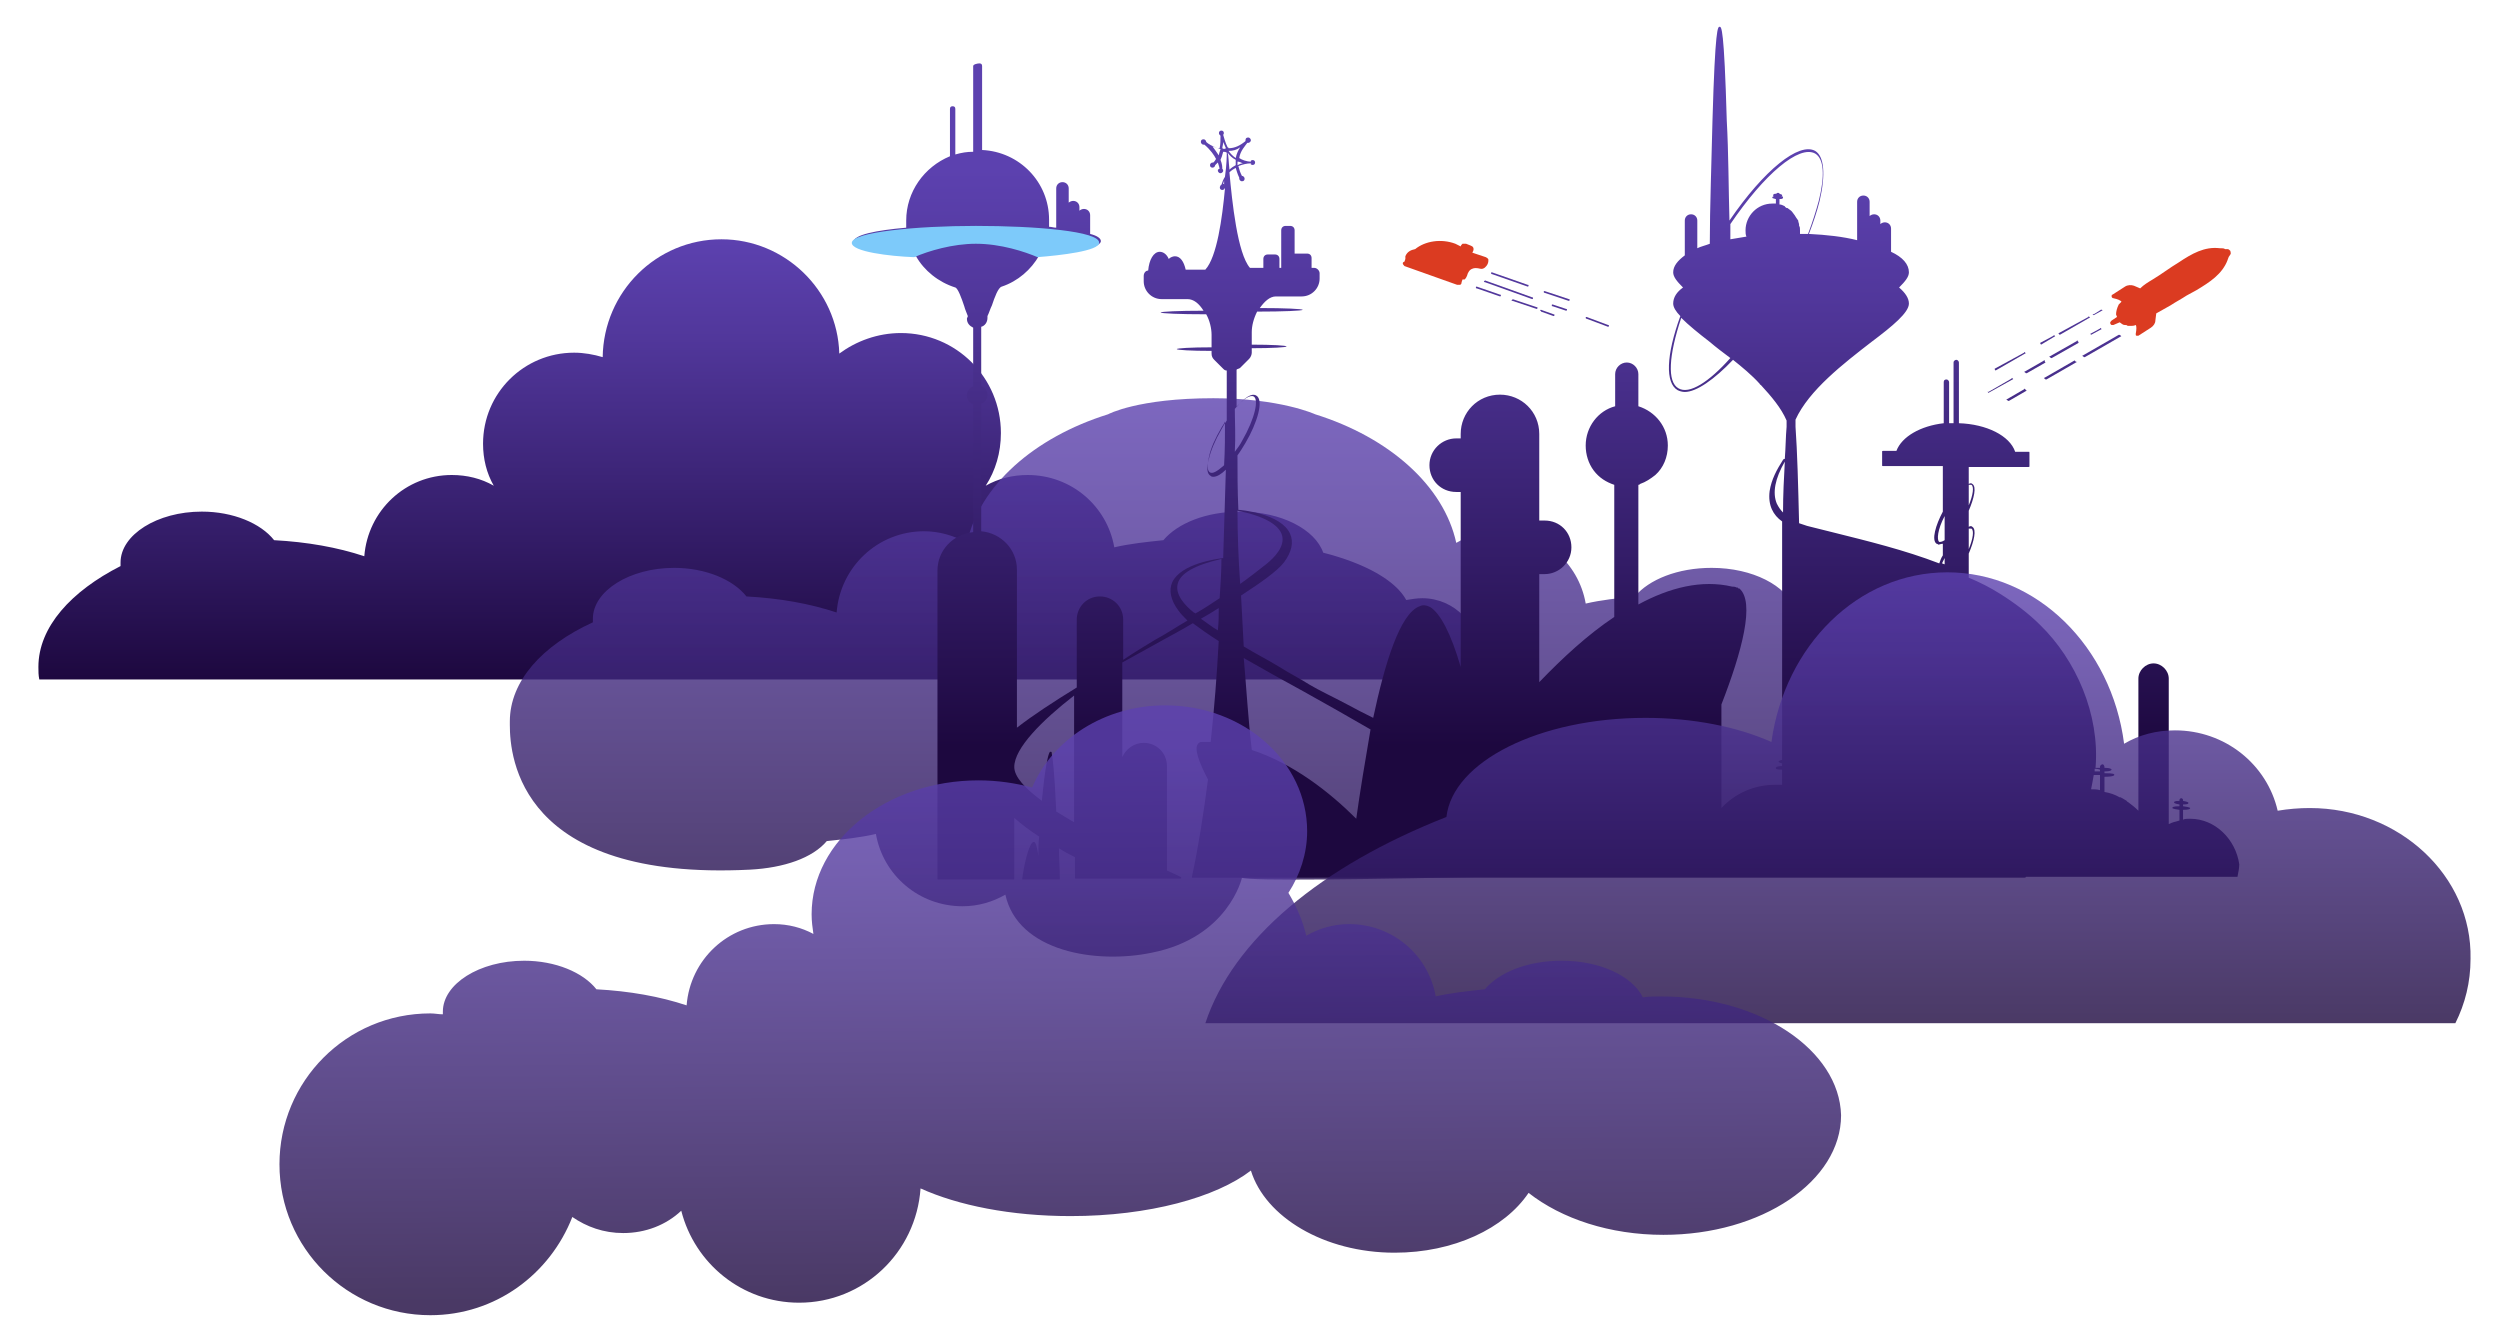 <svg enable-background="new 0 0 280 150" viewBox="0 0 280 150" xmlns="http://www.w3.org/2000/svg" xmlns:xlink="http://www.w3.org/1999/xlink"><linearGradient id="a"><stop offset="0" stop-color="#1d083f"/><stop offset=".32" stop-color="#331c67"/><stop offset=".776" stop-color="#51379b"/><stop offset="1" stop-color="#5c41af"/></linearGradient><linearGradient id="b" gradientUnits="userSpaceOnUse" x1="85.094" x2="85.094" xlink:href="#a" y1="76.009" y2="26.906"/><linearGradient id="c" gradientUnits="userSpaceOnUse" x1="137.958" x2="137.958" xlink:href="#a" y1="107.313" y2="44.705"/><linearGradient id="d" gradientUnits="userSpaceOnUse" x1="172.992" x2="172.992" xlink:href="#a" y1="83.553" y2="19.004"/><linearGradient id="e" gradientUnits="userSpaceOnUse" x1="173.358" x2="173.358" xlink:href="#a" y1="83.553" y2="19.004"/><linearGradient id="f" gradientUnits="userSpaceOnUse" x1="170.779" x2="170.779" xlink:href="#a" y1="83.553" y2="19.004"/><linearGradient id="g" gradientUnits="userSpaceOnUse" x1="166.697" x2="166.697" xlink:href="#a" y1="83.553" y2="19.004"/><linearGradient id="h" gradientUnits="userSpaceOnUse" x1="178.948" x2="178.948" xlink:href="#a" y1="83.553" y2="19.004"/><linearGradient id="i" gradientUnits="userSpaceOnUse" x1="174.611" x2="174.611" xlink:href="#a" y1="83.553" y2="19.004"/><linearGradient id="j" gradientUnits="userSpaceOnUse" x1="168.998" x2="168.998" xlink:href="#a" y1="83.553" y2="19.004"/><linearGradient id="k" gradientUnits="userSpaceOnUse" x1="174.379" x2="174.379" xlink:href="#a" y1="83.553" y2="19.004"/><linearGradient id="l" gradientUnits="userSpaceOnUse" x1="169.088" x2="169.088" xlink:href="#a" y1="83.553" y2="19.004"/><linearGradient id="m" gradientUnits="userSpaceOnUse" x1="225.772" x2="225.772" xlink:href="#a" y1="83.553" y2="19.004"/><linearGradient id="n" gradientUnits="userSpaceOnUse" x1="230.72" x2="230.72" xlink:href="#a" y1="83.553" y2="19.004"/><linearGradient id="o" gradientUnits="userSpaceOnUse" x1="235.399" x2="235.399" xlink:href="#a" y1="83.553" y2="19.004"/><linearGradient id="p" gradientUnits="userSpaceOnUse" x1="224.05" x2="224.05" xlink:href="#a" y1="83.553" y2="19.004"/><linearGradient id="q" gradientUnits="userSpaceOnUse" x1="227.812" x2="227.812" xlink:href="#a" y1="83.553" y2="19.004"/><linearGradient id="r" gradientUnits="userSpaceOnUse" x1="231.138" x2="231.138" xlink:href="#a" y1="83.553" y2="19.004"/><linearGradient id="s" gradientUnits="userSpaceOnUse" x1="234.765" x2="234.765" xlink:href="#a" y1="83.553" y2="19.004"/><linearGradient id="t" gradientUnits="userSpaceOnUse" x1="225.169" x2="225.169" xlink:href="#a" y1="83.553" y2="19.004"/><linearGradient id="u" gradientUnits="userSpaceOnUse" x1="229.35" x2="229.35" xlink:href="#a" y1="83.553" y2="19.004"/><linearGradient id="v" gradientUnits="userSpaceOnUse" x1="232.285" x2="232.285" xlink:href="#a" y1="83.553" y2="19.004"/><linearGradient id="w" gradientUnits="userSpaceOnUse" x1="234.888" x2="234.888" xlink:href="#a" y1="83.553" y2="19.004"/><linearGradient id="x" gradientUnits="userSpaceOnUse" x1="205.987" x2="205.987" xlink:href="#a" y1="114.603" y2="64.069"/><linearGradient id="y" gradientUnits="userSpaceOnUse" x1="118.751" x2="118.31" xlink:href="#a" y1="145.104" y2="83.842"/><path d="m159.3 67c-.6 0-1.2.1-1.8.2-1.2-2.2-4.6-4.1-9.3-5.3-.9-2.6-4.7-4.6-9.3-4.6-3.8 0-7 1.3-8.6 3.2-1.9.2-3.8.4-5.5.8-.8-4.6-4.8-8.1-9.7-8.1-1.7 0-3.3.4-4.7 1.2 1.1-1.7 1.7-3.7 1.7-5.9 0-6.2-5-11.2-11.2-11.2-2.6 0-5 .9-6.9 2.3-.2-7.1-6.1-12.8-13.2-12.8-7.3 0-13.2 5.9-13.3 13.2-1-.3-2.1-.5-3.2-.5-5.6 0-10.2 4.5-10.2 10.2 0 1.7.4 3.3 1.2 4.7-1.4-.8-3-1.2-4.7-1.2-5.2 0-9.4 4-9.8 9.1-3-1-6.4-1.6-10.1-1.8-1.5-1.9-4.6-3.2-8.1-3.2-5 0-9.1 2.6-9.1 5.7v.4c-5.5 2.8-9.2 6.8-9.2 11.3 0 .5 0 .9.1 1.4h98.4 19.6 25.8 4.9 12.2c.3-.7.5-1.6.5-2.4 0-3.7-2.9-6.7-6.5-6.7z" fill="url(#b)"/><path d="m218.7 79.9c0-3.6-2.9-6.6-6.6-6.6-.6 0-1.2.1-1.8.2-1.2-2.2-4.6-4.1-9.3-5.3-.9-2.6-4.7-4.6-9.3-4.6-3.8 0-7 1.3-8.6 3.2-1.9.2-3.8.4-5.5.8-.8-4.6-4.8-8.1-9.7-8.1-1.8 0-3.4.5-4.8 1.3-1.4-6.4-7.5-11.8-15.8-14.4 0 0-3.9-1.8-11.4-1.8-8.5 0-11.8 1.8-11.8 1.8-8.3 2.6-14.4 8-15.8 14.4-1.4-.8-3.1-1.3-4.8-1.3-5.2 0-9.4 4-9.8 9.1-3-1-6.4-1.6-10.1-1.8-1.5-1.9-4.6-3.2-8.1-3.2-5 0-9.1 2.6-9.1 5.7v.4c-5.7 2.6-9.3 6.6-9.3 11.1v.2.2c0 3.6 1.1 17.5 26.9 16.2 3.8-.2 7-1.3 8.6-3.2 1.9-.2 3.8-.4 5.5-.8.8 4.6 4.8 8.1 9.7 8.1 1.8 0 3.4-.5 4.8-1.3 1.4 6.4 10.2 7.8 16.4 6.5 8.6-1.7 10.1-8.4 10.1-8.4 1.4.8 57.6-.9 61.1-.9 5 0 9.1-2.6 9.1-5.7 0-.1 0-.3 0-.4 5.7-2.6 9.3-6.6 9.3-11.1 0-.1 0-.2 0-.2.1 0 .1-.1.1-.1z" fill="url(#c)" opacity=".8"/><path d="m157.3 29.8 5.9 2.1h.1.2c.1 0 .2-.1.2-.3l.1-.3h.1.1c.1 0 .1-.1.2-.2l.1-.2c.1-.4.3-.7.6-.8.2-.1.5-.1.9 0s.7-.3.8-.5.1-.4.1-.5-.1-.2-.3-.3c0 0-.9-.3-1.5-.5l.1-.2c.1-.3 0-.5-.3-.6l-.5-.2c-.1 0-.3 0-.4 0-.1.1-.2.2-.2.3-.2-.1-.4-.2-.6-.3-1.6-.6-3.4-.3-4.5.6-.5.1-.9.3-1.1.8v.1.1.1l-.1.3c-.3.1-.2.3 0 .5z" fill="#db3b21"/><path d="m245.3 91.7c-.3 0-.6 0-.8.1v-1.1c.7 0 .8-.1.8-.2 0 0 0-.1-.8-.2v-.2c.6 0 .6-.1.6-.2 0 0 0-.1-.6-.2v-.1c0-.1-.1-.2-.2-.2s-.2.1-.2.2v.1c-.6 0-.6.1-.6.2 0 0 0 .1.6.2v.2c-.7 0-.8.1-.8.2 0 0 0 .1.8.2v1.2c-.4.1-.8.2-1.2.4v-16.3c0-.9-.8-1.7-1.7-1.7s-1.7.8-1.7 1.7v14.8c-.4-.4-.8-.7-1.2-1 0 0-.1 0-.1-.1-.2-.1-.3-.2-.5-.3-.1 0-.1-.1-.2-.1h-.1c-.5-.3-1.1-.5-1.7-.6v-1.7c1.1 0 1.1-.2 1.1-.2 0-.1 0-.2-1.1-.2v-.2c.8 0 .8-.2.8-.2s0-.2-.8-.2v-.1c0-.1-.1-.3-.2-.3s-.3.1-.3.3v.1c-.2 0-.4 0-.5 0 .5-6-2.2-12.1-6.2-16-1.3-1.3-2.9-2.5-4.5-3.5-1.1-.7-2.3-1.3-3.5-1.8v-2.7c.6-1.4.9-2.7.4-3-.1-.1-.2-.1-.4 0v-1.8c.6-1.4.9-2.7.4-3-.1-.1-.2-.1-.4 0v-1.9h6.7c.1 0 .1 0 .1-.1v-1.5c0-.1 0-.1-.1-.1h-1.5c-.6-1.8-3.2-3.1-6.3-3.2v-6.8c0-.1-.1-.3-.3-.3-.1 0-.3.1-.3.3v6.8c-.2 0-.4 0-.5 0v-4.6c0-.1-.1-.3-.3-.3s-.3.1-.3.3v4.6c-2.6.3-4.7 1.5-5.3 3.1h-1.5c-.1 0-.1 0-.1.1v1.5c0 .1 0 .1.1.1h6.7v5.1c-.8 1.5-1.3 3.2-.7 3.6.1 0 .2.1.2.1.1 0 .3-.1.5-.1v1.3c-.2.3-.3.6-.4.9-3.9-1.5-8-2.5-12-3.5-.8-.2-1.6-.4-2.4-.6l-.4-.1c-.3-.1-.6-.2-.9-.3-.1-4.2-.2-8-.4-10.8 0-.3 0-.5 0-.8 1.5-3.3 5.4-6.3 8.5-8.7 2.4-1.8 4.2-3.3 4.2-4.3 0-.6-.4-1.2-1.1-1.8.7-.7 1.1-1.2 1.1-1.7 0-.9-.7-1.7-2-2.3v-2.6c0-.4-.3-.7-.7-.7-.2 0-.4.1-.5.2v-.4c0-.4-.3-.7-.7-.7-.2 0-.4.1-.5.2v-1.6c0-.4-.3-.7-.7-.7s-.7.3-.7.7v4.3c-1.6-.4-3.4-.6-5.4-.7.5-1.3.9-2.5 1.2-3.7.7-3 .5-5-.5-5.6-1.8-1-5.7 2.1-9.6 7.8-.1-3.5-.1-7.6-.3-11.2-.3-10.5-.6-10.5-.8-10.5s-.5 0-.8 10.5c-.1 4.5-.3 9.8-.3 13.8-.5.2-1 .3-1.4.5v-3.1c0-.4-.3-.7-.7-.7s-.7.3-.7.7v3.9c-.8.6-1.3 1.2-1.3 1.9 0 .5.4 1 1.1 1.7-.7.5-1.1 1.1-1.1 1.8 0 .4.3.9.8 1.4-1.6 4.4-1.7 7.5-.3 8.3.2.1.5.2.8.2 1.3 0 3.3-1.4 5.4-3.6 1 .8 2.1 1.7 3 2.7 0 0 0 .1.1.1 1.2 1.3 2.3 2.6 2.9 4v.7c-.1 1.1-.1 2.3-.2 3.6 0 0 0 0-.1 0l-.1.1c-.7 1.1-1.3 2.2-1.5 3.5-.2 1.6.4 2.7 1.4 3.4v26.7c-.4.1-.4.2-.4.2s0 .1.4.2v.3c-.7 0-.7.2-.7.2 0 .1 0 .2.7.2v1.7c-.3 0-.6 0-.8 0-2.4 0-4.5 1-6 2.6v-11.6c2.3-5.9 3.8-11.5 2-13 0 0 0 0-.1 0s0-.1-.1-.1h-.1c-.2-.1-.3-.1-.5-.1-3.4-.8-7 .1-10.5 2v-13.4c.1 0 .1 0 .2-.1.6-.2 1.2-.6 1.7-1 .9-.8 1.4-2 1.4-3.3 0-2.1-1.4-3.8-3.3-4.4v-3.6c0-.7-.6-1.3-1.3-1.3s-1.3.6-1.3 1.3v3.6c-1.9.5-3.3 2.3-3.3 4.4 0 1 .3 2 .9 2.8s1.4 1.3 2.3 1.6v14.8c-3 2-5.8 4.6-8.4 7.3v-4-1.4-2.1-1.4-3.2h.6c1.6 0 3-1.3 3-3s-1.3-3-3-3h-.6v-9.7c0-2.5-2-4.4-4.4-4.4-2.5 0-4.4 2-4.4 4.4v.5h-.5c-1.6 0-3 1.3-3 3s1.3 3 3 3h.5v19.6c-1.1-3.8-2.3-6-3.4-6.7-.4-.2-.8-.3-1.2-.1-2.2.8-3.9 6.4-5.2 12.5-1-.5-2-1-2.9-1.5-1.7-.9-3.2-1.6-4.2-2.2-1.1-.7-2.3-1.3-3.4-2-1.3-.8-2.7-1.5-4-2.3-.1-1.9-.2-3.9-.3-5.7 2.3-1.5 4-2.7 4.8-3.7.9-1.2 1.1-2.3.7-3.2-1-2.3-5.6-2.7-5.8-2.7-.1-2.2-.1-4.2-.1-6.1.3-.4.6-.9.9-1.4 1.3-2.2 2.1-4.8 1.2-5.3-.5-.3-1.3.2-2.2 1.3 0-2 0-3.5 0-4.2.1-.1.3-.1.4-.2l1-1c.2-.2.3-.5.3-.7v-.5c2.3 0 3.9-.1 3.9-.2s-1.6-.2-3.9-.2v-1.4c0-.7.2-1.5.6-2.3 3 0 5.1-.1 5.1-.2s-2-.2-4.8-.2c.5-.7 1.1-1.3 1.8-1.3h2.9c1.1 0 2-.9 2-2v-.6c0-.3-.3-.6-.6-.6h-.3v-1.1c0-.3-.2-.5-.5-.5h-1.4v-2.6c0-.3-.2-.5-.5-.5h-.5c-.3 0-.5.2-.5.5v4.2h-.2v-1c0-.3-.2-.5-.5-.5h-.8c-.3 0-.5.2-.5.5v1h-1.5c-1.4-1.6-2-7.4-2.3-10.7.2-.2.5-.4.7-.5.1.3.2.7.4 1.1v.1c0 .1.1.3.3.3s.3-.1.3-.3c0-.1-.1-.3-.3-.3-.2-.4-.3-.7-.4-1.1.5-.2 1-.3 1.3-.3s0 .1.1.1c.1.1.3.1.4 0s.1-.3 0-.4-.3-.1-.4 0v.1c-.5 0-1-.2-1.3-.4.1-.8.7-1.4.9-1.7h.1c.1 0 .3-.1.3-.3 0-.1-.1-.3-.3-.3s-.3.1-.3.3v.1c-.6.5-1.2.8-1.9.8 0 0 0-.1-.1-.1-.3-.6-.4-1.1-.5-1.4.1-.1.1-.3 0-.4s-.3-.1-.4 0-.1.3 0 .4c0 0 0 0 .1.1 0 .5 0 1-.1 1.4-.1 0-.1 0-.2 0-.6-.2-1.1-.5-1.3-.7 0-.1-.1-.3-.3-.3s-.3.1-.3.3c0 .1.1.3.3.3h.1c.7.6 1.1 1.2 1.3 1.6-.1.2-.2.3-.3.4-.1 0-.2 0-.3.1s-.1.3 0 .4.3.1.4 0 .1-.2.1-.2c.1-.1.2-.2.3-.3.1.3.2.6.2.7-.1 0-.2.1-.2.2s.1.3.3.3c.1 0 .3-.1.3-.3 0-.1-.1-.2-.1-.2 0-.2 0-.5-.2-1 .1-.2.2-.5.3-.9.1 0 .3 0 .4.1 0 .3 0 1.3-.2 2.7-.2.3-.3.6-.4.9 0 0-.1 0-.1.1-.1.1-.1.3 0 .4s.3.1.4 0c0 0 0-.1.1-.1-.3 3.3-.9 7.7-2.2 9.1h-2.2c-.2-.9-.6-1.5-1.2-1.5-.2 0-.5.1-.7.3-.2-.5-.6-.8-1-.8-.7 0-1.2.9-1.3 2.1-.3 0-.5.3-.5.6v.6c0 1.1.9 2 2 2h2.9c.7 0 1.3.5 1.8 1.3-2.8 0-4.8.1-4.8.2s2.1.2 5.1.2c.4.7.6 1.6.6 2.3v1.4c-2.3 0-3.9.1-3.9.2s1.6.2 3.9.2v.3c0 .3.1.5.3.7l1 1c.1.1.2.2.4.2v5.6c-.2.3-.4.6-.6 1-.7 1.2-1.2 2.4-1.4 3.3-.3 1-.2 1.7.2 1.9.1.1.2.1.3.1.4 0 .9-.3 1.4-.8-.1 3-.2 6.3-.3 9.9-.7.1-4.7.6-5.7 2.7-.4.9-.2 2 .7 3.2.2.3.6.7 1 1.1-1.2.7-2.4 1.5-3.7 2.2-1 .6-2.3 1.4-3.5 2.2v-4.5c0-1.5-1.2-2.6-2.6-2.6-1.5 0-2.6 1.2-2.6 2.6v7.6c-2.6 1.6-4.9 3.1-6.7 4.5v-17.7c0-2.3-1.8-4.1-4-4.3v-7.6-6.7c.4-.1.7-.5.7-1s-.3-.8-.7-1v-6.6c.4-.1.7-.5.7-1 0-.1 0-.2 0-.2.2-.4.3-.8.5-1.2.3-.9.7-2 1.1-2.1 1.8-.6 3.3-1.9 4.2-3.5h.1c2.5-.2 6.8-.7 6.8-1.6 0-.3-.4-.6-1.2-.8v-2.1c0-.4-.3-.7-.7-.7-.2 0-.4.1-.5.2v-.4c0-.4-.3-.7-.7-.7-.2 0-.4.1-.5.2v-1.6c0-.4-.3-.7-.7-.7s-.7.3-.7.7v4.4c-.3 0-.5-.1-.8-.1 0-.3 0-.5 0-.8 0-4.2-3.3-7.6-7.5-7.8v-9.4c0-.2-.1-.3-.3-.3s-.7.1-.7.3v9.6c-.7 0-1.3.1-2 .3v-5.1c0-.2-.1-.3-.3-.3s-.3.1-.3.3v5.3c-2.9 1.2-4.9 4-4.9 7.2v.8c-3.4.3-5.9.8-5.9 1.6 0 1 4.3 1.4 6.8 1.6h.1.1c.9 1.6 2.5 2.9 4.4 3.5.3.1.7 1.2 1 2.1.1.4.3.8.4 1.1 0 .1-.1.2-.1.3 0 .5.3.8.7 1v6.6c-.4.1-.7.5-.7 1s.3.8.7 1v6.7 7.6c-2.2.2-4 2-4 4.3v34.5c0 .1 0 .1.1.1h2.4 1.2 1.2 1.2 2.4c.1 0 .1 0 .1-.1v-6.8c.8.7 1.7 1.4 2.8 2.1-.1.7-.1 1.4-.1 2.2-.2-1.5-.4-1.6-.5-1.6 0 0-.1 0-.2.1-.4.4-.9 2.4-1.1 4v.1h.1.5.8.3.2.5 1.1.6.1s0 0 0-.1c0-1.2-.1-2.3-.1-3.4.6.4 1.2.7 1.8 1v2.3c0 .1 0 .1.1.1h4.8.1 6.8c.1 0 .1 0 .1-.1 0 0 0-.1-.1-.1 0 0-.6-.3-1.5-.7v-11.7c0-1.5-1.2-2.6-2.6-2.6-1.1 0-2 .7-2.4 1.6v-4.7-.8-1.3-.8-3c1.3-.7 2.5-1.4 3.8-2.1 1.4-.8 2.8-1.5 4.1-2.3.8.6 1.8 1.3 2.9 2-.2 3.8-.5 7.6-.9 11.3-.2 0-.5 0-.7 0-.1 0-.2 0-.3 0-.1 0-.2 0-.3.1s-.1 0-.1.1c-.5.5.1 2.1 1.1 4-.5 3.9-1.1 7.7-1.8 10.9v.1h.1 5 4 7.6 1.4.4 2.3 3.1.3 6.5 1.7 2.7 4.3.3 5.1 11.2 3.5 23.9 9.8c.1 0 .2 0 .2-.1h7 7.7.1 4.2 4.6.1c.1-.5.2-1 .2-1.4-.4-2.8-2.7-5.1-5.5-5.1zm-24.8-37.4h.3c.3.2.2 1.1-.3 2.3zm0 4.9h.3c.3.2.2 1.1-.3 2.3zm-84-41.8c-.2-.3-.4-.6-.7-1 .3.1.6.2.9.3-.1.3-.2.6-.2.7zm.4-.8c0-.2.1-.4.1-.7.1.2.2.5.3.7-.1.1-.3.1-.4 0zm.2 4.1c0-.1 0-.1-.1-.1 0-.1.1-.3.1-.4zm-16.8 71.4c-.7-.4-1.3-.8-2-1.2-.2-4.5-.4-6-.5-6.5 0-.1 0-.2-.1-.2h-.1c-.1.1-.4.7-.8 4.4 0 .3-.1.7-.1 1.1-1.9-1.4-3.1-2.7-3.1-3.8 0-2.1 3.1-5.2 6.7-8zm16.1-21.5c-.7-.4-1.3-.9-1.9-1.3.7-.4 1.4-.8 2-1.2 0 .8 0 1.6-.1 2.5zm.2-3.6c-.9.6-1.8 1.2-2.7 1.7-.1 0-.1-.1-.2-.1-1-.8-2.1-2-1.8-3.2s1.9-2.1 4.9-2.8c0 1.4-.1 2.9-.2 4.4zm.5-14.9s-.1.1-.1.1c-.7.6-1.2.9-1.5.7s-.3-.8-.1-1.7c.2-1 .7-2.1 1.4-3.3.1-.2.3-.4.4-.7 0 1.6 0 3.2-.1 4.9zm2.1-33.8c-.2 0-.4.1-.6.2 0-.1 0-.3 0-.4.2 0 .4.1.6.2zm-.3-1.8c-.2.3-.4.7-.5 1.2-.3-.2-.6-.5-.8-.8.5 0 .9-.1 1.3-.4zm-1.4.6c.2.3.5.6.9.8v.6c-.2.1-.5.3-.7.5-.1-.9-.1-1.6-.2-1.9zm.8 28.7c.9-1.1 1.7-1.6 2.1-1.4.6.3.2 2.4-1.3 5-.2.4-.5.8-.8 1.2.1-1.8 0-3.4 0-4.8zm.3 11.4c3 .6 4.7 1.6 5 2.8s-.8 2.4-1.8 3.2c-.9.7-1.9 1.5-2.9 2.2-.2-2.8-.3-5.6-.3-8.2zm13.3 34.5c-3-3-7.1-6.2-11.7-7.7-.4-3.4-.6-6.9-.9-10.3 2.1 1.2 4.4 2.5 6.8 3.8 2.5 1.4 5 2.8 7.4 4.2-.6 3.5-1.2 7.1-1.6 10zm47.8-34.3c-.3-.3-.5-.6-.7-1-.5-1.2-.2-2.8.9-4.7-.1 1.8-.2 3.7-.2 5.7zm-11.7-13.9c-1.3-.7-1.1-3.7.3-7.9.8.8 1.9 1.7 3.2 2.7.7.6 1.5 1.2 2.3 1.8-2.4 2.7-4.6 4.1-5.8 3.4zm13-19.4c-.1-.1-.2-.3-.3-.4 0 0 0 0-.1-.1s-.3-.2-.4-.3h-.1c-.1-.1-.2-.1-.2-.2-.2-.1-.4-.2-.6-.2v-.6c.4 0 .4-.1.4-.2s0-.1-.2-.1c.1 0 .1-.1.1-.1 0-.1 0-.1-.3-.2 0-.1-.1-.1-.2-.1s-.1.1-.2.1c-.3 0-.3.1-.3.2s0 .1.1.1c-.2 0-.2.1-.2.1 0 .1 0 .1.4.2v.5c-.1 0-.3 0-.4 0-1.7 0-3 1.4-3 3 0 .2 0 .5.1.7-.6.1-1.2.2-1.8.3 0-.5 0-1.1 0-1.7 3.8-5.6 7.7-8.9 9.5-7.9 1 .6 1.1 2.5.4 5.3-.3 1.1-.7 2.4-1.2 3.7-.3 0-.6 0-.9 0 0-.1 0-.2 0-.4s0-.4-.1-.5v-.1c0-.2-.1-.3-.1-.5-.2-.3-.3-.4-.4-.6zm16.8 39.1c-.1 0-.2-.1-.3-.1.1-.2.2-.4.3-.6zm0-2.7c-.3.2-.5.2-.6.2-.3-.2-.2-1.4.6-2.9zm17.4 28c-.3-.1-.7-.1-1-.1.1-.5.2-1 .3-1.6h.7zm0-2.1c-.3 0-.5 0-.6 0 0-.1 0-.2 0-.3.1 0 .3 0 .6.1z" fill="url(#d)"/><path d="m236.4 36.3c0 .1.1.1.2.1h.1l.7-.3c.2.1.3.3.6.3.1 0 .2 0 .3.1h.3c.2 0 .4 0 .6-.1.1.1.1.5 0 1 0 .1 0 .2.1.2h.1.1l1.4-.9c.3-.2.5-.5.5-.8l.1-.8c.5-.3 1.1-.6 1.6-.9.6-.4 1.2-.7 1.8-1.1l1.1-.6c1.5-.9 2.9-1.8 3.5-3.4 0-.1.1-.2.1-.3l.2-.3c.1-.1 0-.3 0-.4-.1-.1-.2-.2-.3-.2h-.3c-.1-.1-.3-.1-.6-.1-1.7-.2-3.1.6-4.6 1.6-1 .6-1.9 1.3-2.9 1.9-.5.3-1 .6-1.4 1l-.7-.3c-.3-.1-.7-.1-1 .1l-1.4.9c-.1 0-.1.1-.1.2s.1.2.2.2c.5.1.9.3.9.4-.1.1-.2.2-.3.3-.2.4-.3.8-.3 1.1 0 .1.1.2.1.3l-.6.4c-.2.2-.2.3-.1.4z" fill="#db3b21"/><path d="m172.6 34.9 1.4.5s.1 0 .1-.1 0-.1-.1-.1l-1.4-.5c-.1 0-.1 0-.1.1.1 0 .1.1.1.1z" fill="url(#e)"/><path d="m169.3 33.6c0 .1 0 .1.1.1l2.7.9s.1 0 .1-.1 0-.1-.1-.1l-2.7-.9c0 .1 0 .1-.1.1z" fill="url(#f)"/><path d="m165.4 32.1c-.1 0-.1 0-.1.1s0 .1.1.1l2.6.9s.1 0 .1-.1 0-.1-.1-.1z" fill="url(#g)"/><path d="m177.7 35.7 2.4.9s.1 0 .1-.1 0-.1-.1-.1l-2.4-.9c-.1 0-.1 0-.1.1 0 0 0 .1.1.1z" fill="url(#h)"/><path d="m173.9 34.1c-.1 0-.1 0-.1.1s0 .1.1.1l1.5.5s.1 0 .1-.1 0-.1-.1-.1z" fill="url(#i)"/><path d="m166.2 31.5c0 .1 0 .1.1.1l5.3 1.9s.1 0 .1-.1 0-.1-.1-.1l-5.3-1.9s0 .1-.1.1z" fill="url(#j)"/><path d="m173 32.8 2.7.9s.1 0 .1-.1 0-.1-.1-.1l-2.7-.9c-.1 0-.1 0-.1.1 0 0 0 .1.1.1z" fill="url(#k)"/><path d="m167.1 30.7 4 1.4s.1 0 .1-.1 0-.1-.1-.1l-4-1.4c-.1 0-.1 0-.1.1 0 0 0 .1.1.1z" fill="url(#l)"/><path d="m226.7 43.6-1.9 1.1c-.1 0-.1.1 0 .1 0 0 .1.1.1.1h.1l1.9-1.1c.1 0 .1-.1 0-.1-.1-.2-.2-.2-.2-.1z" fill="url(#m)"/><path d="m232.3 40.4-3.3 1.9c-.1 0-.1.1 0 .1 0 0 .1.1.1.1h.1l3.3-1.9c.1 0 .1-.1 0-.1s-.1-.2-.2-.1z" fill="url(#n)"/><path d="m237.3 37.5-4 2.3c-.1 0-.1.1 0 .1 0 0 .1.1.1.1h.1l4-2.3c.1 0 .1-.1 0-.1 0-.1-.1-.1-.2-.1z" fill="url(#o)"/><path d="m222.7 44c.1 0 .1 0 0 0l2.7-1.5c.1 0 .1-.1 0-.1 0-.1-.1-.1-.1 0l-2.6 1.5c-.1-.1-.1 0 0 .1z" fill="url(#p)"/><path d="m229 40.4c0-.1-.1-.1-.1 0l-2.1 1.2c-.1 0-.1.1 0 .1 0 0 .1.1.1.1h.1l2.1-1.2c-.1-.1-.1-.2-.1-.2z" fill="url(#q)"/><path d="m232.7 38.2c0-.1-.1-.1-.1 0l-3 1.7c-.1 0-.1.1 0 .1 0 0 .1.1.1.1h.1l3-1.7c0-.1 0-.1-.1-.2z" fill="url(#r)"/><path d="m234.2 37.5s.1 0 0 0l1.1-.6c.1 0 .1-.1 0-.1 0-.1-.1-.1-.1 0l-1.1.6c0-.1 0 0 .1.1-.1 0 0 0 0 0z" fill="url(#s)"/><path d="m223.5 41.5c.1 0 .1 0 0 0l3.3-1.9c.1 0 .1-.1 0-.1 0-.1-.1-.1-.1 0l-3.3 1.8s0 .1.1.2z" fill="url(#t)"/><path d="m228.6 38.6 1.5-.9c.1 0 .1-.1 0-.1 0-.1-.1-.1-.1 0l-1.5.8s0 .1.1.2c-.1 0 0 0 0 0z" fill="url(#u)"/><path d="m230.7 37.5 3.3-1.9c.1 0 .1-.1 0-.1 0-.1-.1-.1-.1 0l-3.3 1.8c-.1 0-.1 0 .1.2-.1-.1-.1 0 0 0z" fill="url(#v)"/><path d="m234.5 35.3.9-.5c.1 0 .1-.1 0-.1s-.1-.1-.1 0l-.8.5c-.1-.1-.2 0 0 .1-.1 0-.1 0 0 0z" fill="url(#w)"/><path d="m258.7 90.5c-1.2 0-2.4.1-3.6.3-1.2-5.2-5.9-9-11.5-9-2.1 0-4 .5-5.7 1.5-1.4-10.9-9.8-19.2-19.8-19.2s-18.2 8.2-19.7 19c-3.8-1.7-8.8-2.7-14.1-2.7-11.9 0-21.6 4.9-22.3 11.1-14 5.5-23.9 13.7-27 23.1h140c1.1-2.2 1.7-4.6 1.7-7.2.2-9.3-8-16.9-18-16.9z" fill="url(#x)" opacity=".8"/><path d="m186.1 111.6c-.7 0-1.4 0-2.1.1-1.2-2.4-4.8-4.1-9.1-4.1-3.8 0-7 1.3-8.6 3.2-1.9.2-3.8.4-5.5.8-.8-4.6-4.8-8.1-9.7-8.1-1.8 0-3.4.5-4.8 1.3-.4-1.7-1.1-3.3-2-4.8 1.3-2 2.1-4.4 2.1-6.9 0-7.8-7.1-14.1-15.9-14.1-6.8 0-12.6 3.8-14.9 9.2-1.9-.5-3.9-.8-6-.8-10.3 0-18.7 6.7-18.7 15 0 .8.1 1.5.2 2.2-1.3-.7-2.8-1.1-4.4-1.1-5.2 0-9.4 4-9.8 9.1-3-1-6.4-1.6-10.1-1.8-1.5-1.9-4.6-3.2-8.1-3.2-5 0-9.1 2.6-9.1 5.7v.3c-.5 0-.9-.1-1.4-.1-9.4 0-16.9 7.6-16.9 16.9 0 9.4 7.6 16.9 16.9 16.9 7.3 0 13.4-4.6 15.9-11 1.6 1.1 3.5 1.8 5.7 1.8 2.5 0 4.8-.9 6.5-2.5 1.5 5.9 6.8 10.3 13.2 10.3 7.2 0 13.1-5.6 13.6-12.8 4.2 1.9 10.1 3.1 16.8 3.1 8.8 0 16.3-2.1 20.2-5.1 1.6 5.2 8.2 9.2 16.1 9.2 6.6 0 12.3-2.7 15-6.7 3.7 2.9 9.1 4.7 15.1 4.7 11 0 19.9-6 19.9-13.4-.2-7.3-9.1-13.3-20.1-13.3z" fill="url(#y)" opacity=".8"/><path d="m109.3 25.3c-6.7 0-13.9.7-13.9 1.9 0 1 4.3 1.5 6.9 1.6h.1c1.6-.7 4.3-1.5 6.9-1.5 2.8 0 5.5.9 6.9 1.5 2.6-.2 6.9-.7 6.9-1.6.1-1.3-7.1-1.9-13.8-1.9z" fill="#7dcafa"/></svg>